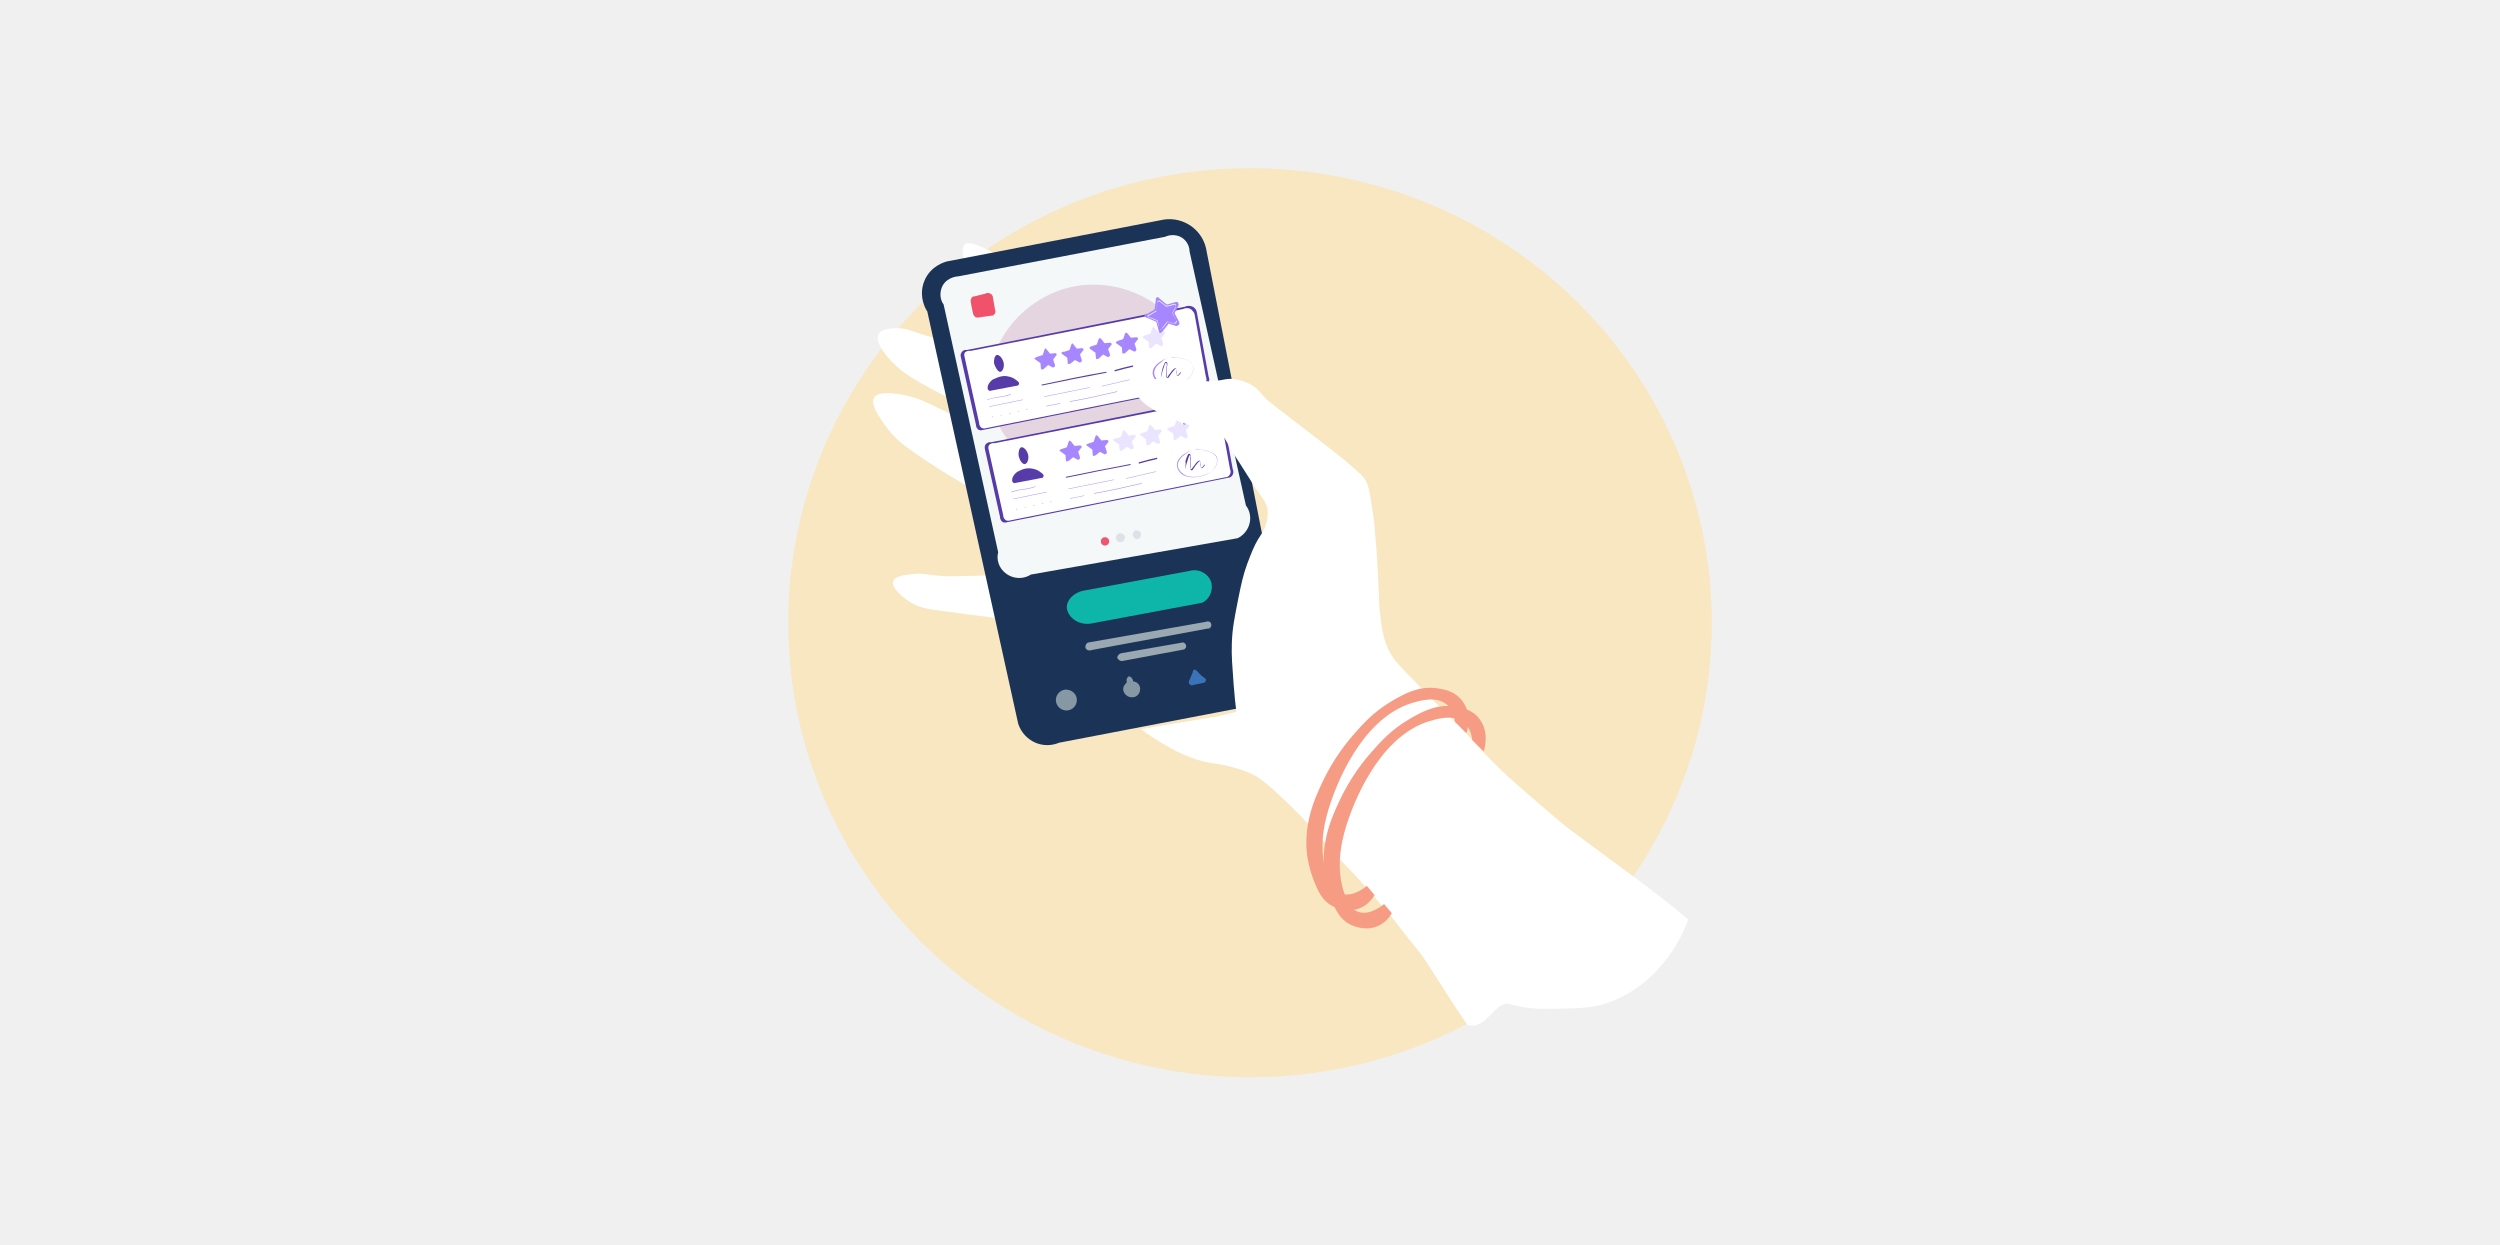<?xml version="1.0" encoding="UTF-8"?> <svg xmlns="http://www.w3.org/2000/svg" id="Layer_1" x="0" y="0" viewBox="0 0 550 274" xml:space="preserve"><style>.st0{fill:#f0f0f0}.st2{fill:#fff}.st8{fill:#dce2e7}.st9{fill:#9aa8b2}.st10{fill:#8598a3}.st13{fill:#573ba9}.st14{fill:#a687ff}.st15{fill:#ebe4fe}.st16{fill:#f2f2f2}.st17{fill:#f69b84}</style><path class="st0" d="M0 0h550v274H0V0z"></path><path class="st0" d="M0 0h550v274H0V0z"></path><g><ellipse cx="275" cy="137" rx="101.6" ry="100" fill="#f8e7c1"></ellipse><path class="st2" d="M223.1 59.1c-2.1-2-4.5-3.6-7.2-4.8-2.3-1-3.2-.9-3.6-.6-.3.2-1.2 1.2.4 5.6 3.8 10.6 12.5 16 11.4 18.2-1.2 2.2-12-.5-16.6-2.4-2.1-.9-4.4-1.4-6.6-2.2-1.1-.4-2.2-.7-3.4-.7-.8 0-3.5 0-4.2 1.3-1 1.8 2.1 5.3 3 6.2.9.9 2.3 2.4 7.4 5.2 4.8 2.7 6.1 2.8 8.6 4.8 1.8 1.4 3.3 3 4.6 4.8-4.2-1.7-7.5-3.3-9.8-4.4-3.1-1.5-5.6-2.9-9.4-3.4-1.7-.2-4.6-.6-5.4.8-.8 1.3.7 3.5 1.8 5.2 1.4 2.1 3 3.9 5 5.4 6.2 4.6 13.7 8.9 16 10.2 2.1 6 4.1 12 6.2 18-3.2.2-5.9.4-8 .4-3.4.1-5.1.1-6.4 0-2.7-.2-3.9-.7-6.2-.4-1.6.2-3.8.4-4.2 1.6-.5 1.4 2.1 3.5 3.8 4.6 2 1.2 3.6 1.5 7.6 2 3.8.5 5.7.8 10.8 1.4 2 .2 5 .6 8.6 1.2 1.5-43-.7-74.2-4.2-78z"></path><path d="M256.1 48.3c4.2-.6 8.2 2.1 9.2 6.2 5.9 29.9 11.7 59.8 17.6 89.7.2.4 1.9 3.2.8 6.4-.5 1.5-1.5 2.7-2.8 3.6l-47.9 9.2c-1.7.7-3.5.7-5.2 0-1.8-.8-3.2-2.3-3.8-4.2-6.7-30.2-13.3-60.5-20-90.7-.2-.2-2.1-3.3-.6-6.8 1.4-3.3 4.6-4.1 5-4.2l47.7-9.2z" fill="#1c3358"></path><path d="M256.3 52.1c1.1-.5 2.3-.5 3.4 0 1.2.6 2 1.9 2 3.2l12.4 55.9c1.6 2.1 1.1 5.1-1 6.7-.2.2-.5.3-.8.5l-45.5 8c-2.2 1.4-5.1.8-6.6-1.4-.7-1.1-.9-2.3-.6-3.5l-12-54.5c-.9-1.2-.9-2.9-.2-4.2 1.1-1.9 3.3-2 3.4-2l45.5-8.7z" fill="#f4f8f8"></path><path d="M236.4 63C225 65.1 215.5 76.5 218 88.7c2.5 12 15.6 18.8 27 16.2 11.7-2.7 20.4-14.9 17.2-26.7-3-11.2-15.1-17.2-25.8-15.2z" fill="#e4d5e0"></path><path d="M238.1 130l23.6-4.4c2.1-.6 4.3.7 4.8 2.6.4 1.8-.4 3.6-2 4.4l-24.6 4.6c-3 .4-5.3-1.8-5.2-3.8.1-1.5 1.5-2.9 3.4-3.4z" fill="#0eb6a9"></path><path d="M242.9 118.2c-.5.1-.8.6-.7 1.1s.6.8 1.1.7c.5-.1.8-.6.7-1.1-.1-.5-.6-.8-1.1-.7z" fill="#ef5471"></path><path class="st8" d="M246.5 117.3c-.6 0-1 .5-1 1 0 .6.5 1 1 1s1-.5 1-1v-.2c-.1-.4-.5-.8-1-.8zM249.7 116.7c-.3.2-.5.5-.5.9 0 .5.5 1.1 1.1 1 .5-.1.8-.7.7-1.2-.1-.5-.7-.8-1.3-.7z"></path><path class="st9" d="M239.7 141.3l25.6-4.5c.4-.2.9-.1 1.1.3.2.4.1.9-.3 1.1-.1.1-.3.1-.5.1l-25.4 4.7c-.7.3-1.3-.1-1.4-.5-.1-.6.3-1.2.9-1.2zM246.7 143.7l13.2-2.3c.4-.2.9.1 1 .5.2.4-.1.9-.5 1l-13.4 2.5c-.5.1-1-.2-1.2-.7v-.1c.1-.4.4-.8.9-.9z"></path><path class="st10" d="M247.9 150.1c-.2-.7.2-1.3.5-1.3s.8.4.9 1.1c1 .1 1.7 1 1.5 2-.1.8-.8 1.5-1.6 1.5-1 .1-1.9-.6-2.1-1.6-.1-1 .8-1.6.8-1.7zM233.9 151.8c-1.2.4-1.9 1.7-1.5 2.9s1.7 1.9 2.9 1.5c1-.3 1.7-1.3 1.6-2.4-.1-1.4-1.6-2.4-3-2z"></path><path d="M263.5 147.8c.4.4.8.9 1.3 1.2.3.2.6.4.5.7s-.3.5-.4.5l-2.4.5c-.3.2-.7 0-.9-.3-.1-.3-.1-.6.1-.8l.7-1.7c0-.3.2-.6.5-.6.3.2.5.3.6.5z" fill="#3b73b8"></path><path d="M214.4 65.2l2.4-.6c.3-.2.7-.2 1.1 0 .2.1.4.3.5.6l.5 2.9c.2.4.1.9-.3 1.2 0 0-.1 0-.1.1l-3 .4c-.3.1-.7.1-1-.1-.2-.2-.3-.4-.4-.6-.2-.9-.4-1.7-.5-2.6-.1-.3-.1-.5.1-.8 0-.4.4-.5.7-.5z" fill="#ef526a"></path><path class="st13" d="M212.7 77l47.9-9.5c.6-.3 1.4-.3 2 .1.4.3.6.6.7 1.1l2.6 14.2c.2.4.2 1-.1 1.4-.2.3-.5.5-.9.5l-48.7 9.8c-.3.1-.7.1-1-.1-.3-.3-.5-.6-.5-1.1-1.1-4.9-2.2-9.9-3.3-14.8-.1-.3-.1-.7.1-1 .3-.5.7-.7 1.2-.6z"></path><path class="st2" d="M213.5 77.2l46.7-9.2c.6-.3 1.4-.3 1.9.1.3.3.6.6.7 1l2.5 13.8c.2.4.2.9-.1 1.3-.2.3-.5.5-.9.5l-47.4 9.5c-.3.1-.7.1-1-.1-.3-.3-.5-.6-.5-1.1-1.1-4.8-2.1-9.6-3.2-14.5-.1-.3-.1-.7.1-1 .3-.2.7-.4 1.2-.3z"></path><path class="st14" d="M228.2 78.5l1.2-.4.4-1.2c0-.1.1-.1.1-.2.1-.1.3 0 .3.1l.8 1 1.1-.1c.1 0 .3 0 .3.1.1.2.1.4-.1.5l-.6.8.4 1.2c0 .1 0 .3-.1.4-.1.1-.3.2-.5.1l-.9-.5-1 .9c-.3.1-.4.1-.5.1l-.1-.3-.1-1.1-1.1-.8c-.1 0-.2-.2-.2-.3.3-.2.5-.3.6-.3zM234.1 77.4l1.2-.4.4-1.2c0-.1.1-.1.1-.2.1-.1.3 0 .3.1l.8 1 1.1-.1c.1 0 .3 0 .3.1.1.2.1.4-.1.5l-.6.8.4 1.2c0 .1 0 .3-.1.4-.1.1-.3.2-.5.1l-.9-.5-1 .8c-.3.1-.4.1-.5.1s-.1-.3-.1-.3l-.1-1.1-1.1-.8c-.1 0-.2-.2-.2-.3.3-.2.4-.3.6-.2zM240.1 76.2l1.2-.4.4-1.2c0-.1.1-.2.3-.2.1 0 .2.1.2.1l.8 1 1.1-.1c.1 0 .3 0 .4.1.1.2.1.4-.1.5l-.6.8.4 1.2c0 .1 0 .3-.1.4-.1.1-.3.2-.5.1l-.9-.5-1 .9c-.3.1-.4.1-.5.1-.1-.1-.1-.3-.1-.3l-.1-1.1-1.1-.8c-.1 0-.2-.1-.2-.3.1-.2.3-.3.4-.3zM245.9 75l1.2-.4.4-1.2c0-.1.1-.2.3-.2.1 0 .1.1.2.1l.8 1 1.1-.1c.1 0 .3 0 .4.1.1.2.1.4-.1.5l-.6.8.4 1.2c0 .1 0 .3-.1.4-.1.1-.3.2-.5.1l-.9-.5-1 .9c-.3.1-.4.1-.5.1s-.1-.3-.1-.3l-.1-1.1-1.1-.8c-.1 0-.2-.1-.2-.3.2-.2.3-.3.4-.3z"></path><path class="st15" d="M251.9 73.8l1.2-.4.4-1.2c0-.1.1-.2.3-.2.1 0 .1.1.2.1l.8 1 1.1-.1c.1 0 .3 0 .3.1.1.2.1.4-.1.5l-.6.8.4 1.2c0 .1 0 .3-.1.4-.1.1-.3.2-.5.1l-.9-.5-1 .9c-.3.1-.4.1-.5.1s-.1-.3-.1-.3l-.1-1.1-1.1-.8c-.1 0-.2-.1-.2-.3.3-.2.4-.3.5-.3z"></path><path class="st14" d="M252.1 69.2l1.9-1.1c.1-.7.2-1.4.3-2.2-.1-.2.1-.5.3-.5.2 0 .4 0 .4.2l1.7 1.4 1.8-.5c.2-.1.4-.1.6 0 .2.2.3.6.1.9l-.8 1.5 1 1.9c.1.2.1.4 0 .6-.2.2-.5.4-.7.3l-1.6-.5c-.4.6-.9 1.1-1.3 1.7-.4.4-.6.4-.7.3-.1 0-.2-.5-.2-.5s-.2-.6-.5-1.9l-2.1-.9c-.2 0-.4-.2-.5-.4-.1-.1.1-.3.3-.3z"></path><path class="st13" d="M220.1 81.8c.5-.1.9-1.1.7-2-.2-.9-.9-1.8-1.5-1.7-.5.1-.7 1.2-.6 1.9.3.9.9 1.9 1.4 1.8zM220.3 82.8c.5-.1 1-.1 1.4 0 .6.1 1.2.3 1.7.7.8.5.8.8.8.8 0 .2-.1.4-.2.5l-6.3 1.2c-.2-.1-.3-.2-.4-.4 0-.1-.1-.4.1-.9s.6-.9 1-1.2c.7-.3 1.3-.6 1.9-.7z"></path><path class="st14" d="M218.3 91.8c.1 0 .1-.1.1-.1s0-.1-.1-.1-.1 0 0 .2c-.1-.1-.1 0 0 0zM220.2 91.5c.1 0 .1-.1.1-.1s0-.1-.1-.1c0-.1-.1 0 0 .2-.1-.1 0 0 0 0zM222.2 91c.1 0 .1-.1.1-.1 0-.1-.1-.1-.1-.1l-.1.1c-.1.1 0 .1.1.1zM224.1 90.6c.1 0 .1-.1.1-.1s0-.1-.1-.1-.1.1 0 .2c-.1 0-.1 0 0 0zM225.9 90.2c.1 0 .1-.1.1-.1s0-.1-.1-.1-.1.1-.1.1l.1.1z"></path><path class="st13" d="M229.3 84.8c4.7-1 9.4-1.9 14.1-2.8.1 0 .1-.2-.1-.2-4.7.8-9.4 1.8-14.1 2.8-.1 0-.1.2.1.2zM249.2 80.4c-1.3.3-2.6.6-3.9 1-.1 0-.1.1-.1.2l.1.1c1.3-.4 2.6-.7 3.9-1 .2-.1.1-.3 0-.3z"></path><path class="st14" d="M229.8 87.3l9.9-2c.1 0 0-.1 0-.1l-9.9 2c-.1 0-.1.2 0 .1zM242.4 85l6.5-1.5c.1 0 0-.1 0-.1l-6.5 1.5c-.1 0 0 .1 0 .1zM230.2 89.4l3-.6c.1 0 0-.1 0-.1l-3 .6c-.1 0-.1.1 0 .1zM235.4 88.4c3.5-.6 7-1.4 10.4-2.2v-.1h-.1c-3.4.8-6.9 1.6-10.4 2.2 0-.1.1.1.1.1zM217.2 88c.8-.3 1.7-.5 2.6-.6.9-.1 1.8-.3 2.6-.6.1 0 0-.1 0-.1-.9.3-1.7.5-2.6.6-.9.1-1.7.3-2.6.6-.1.1-.1.2 0 .1zM217.7 89.5L225 88c.1 0 0-.1 0-.1l-7.3 1.5c-.1 0-.1.1 0 .1z"></path><path class="st13" d="M255.4 83c.2-.9.5-1.8.8-2.7 0-.1.1-.2.1-.3.1-.1.1-.2.2-.1.2 0 .2 0 .2.2 0 .3 0 .5-.1.8v1.3c0 .3-.1.7.1.9.2.2.4 0 .5-.2.3-.4.5-.8.8-1.1.1-.2.3-.3.4-.5.2-.2.4-.2.5.1v.4c0 .2-.2.8.1.9.1 0 .2 0 .3-.1.2-.2.4-.4.5-.6 0 0 0-.1-.1-.1-.2.2-.3.4-.5.6l-.1.1h-.1c-.1 0-.2-.1-.2-.2V82c0-.2.2-.7-.1-.9-.2-.2-.5.1-.7.3-.3.3-.5.7-.8 1-.1.1-.1.2-.2.3 0 .1-.1.1-.1.1.1.2.1.2 0 .2s-.1 0-.2-.2v-.1-.4-1.4c0-.3.3-.9 0-1.2-.2-.2-.4 0-.5.2-.2.5-.4.9-.5 1.4-.1.6-.3 1.1-.3 1.7-.1 0 0 0 0 0zM260.9 81.5c0-.1 0-.1 0 0 0-.1-.1 0 0 0-.1 0 0 0 0 0z"></path><path class="st14" d="M257.7 78.5c-.8.1-1.6.5-2.3 1-.6.3-1.1.8-1.5 1.4-.8 1.3 0 2.8 1.3 3.4 1.5.7 3.5.4 4.9-.2 1.3-.6 2.6-1.8 2.4-3.4-.1-.9-.8-1.3-1.6-1.6-1-.4-2-.5-3-.5-.1 0-.1.1 0 .1.8-.1 1.5 0 2.3.2.7.2 1.7.5 2.1 1.2.8 1.4-.4 3.1-1.6 3.7-1.4.7-2.9 1-4.4.7-1.4-.3-2.9-1.7-2.2-3.3.3-.7.9-1.2 1.5-1.6.4-.5 1.2-1 2.1-1.1 0 .1 0 0 0 0z"></path><path class="st16" d="M255.3 72.5c-.1 0-.1 0 0 0-.2-.1-.3-.4-.3-.4l-.4-1.5-1.7-.7c-.1 0-.2 0-.3-.1-.2-.1-.2-.4 0-.5.1-.1.2-.1.3-.1l1.5-.9v-.2l.2-1.6c0-.1 0-.2.1-.3.2-.1.4-.1.5 0l1.4 1.1 1.5-.4c.2-.1.3-.1.5 0 .2.2.2.5 0 .7l-.7 1.2.8 1.5c.1.2 0 .4 0 .5-.1.2-.4.3-.6.3l-1.1-.3-.2-.1-1.1 1.4c0 .3-.2.4-.4.4zm-2.3-2.7l1.7.7.3 1.5s0 .3.2.4c.1.1.3 0 .6-.2l1.1-1.4.2.1 1.1.3c.2 0 .5 0 .6-.2.1-.1.1-.3 0-.5l-.9-1.5.7-1.2c.2-.2.1-.5 0-.7-.1-.1-.3-.1-.5 0l-1.5.4-1.4-1.1c-.1-.1-.3-.1-.5 0-.1.1-.1.2-.1.3-.1.5-.1 1.1-.2 1.6v.2l-1.5.9c-.2 0-.3.2-.3.4 0 .1 0 .2.1.2.1-.2.2-.2.3-.2z"></path><path class="st13" d="M218 97.3l47.9-9.5c.6-.3 1.4-.3 2 .1.3.3.6.6.7 1.1l2.6 14.2c.2.4.2 1-.1 1.4-.2.3-.5.5-.9.5l-48.7 9.8c-.3.1-.7.1-1-.1-.3-.3-.5-.6-.5-1.1-1.1-4.9-2.2-9.9-3.3-14.8-.1-.4-.1-.7.1-1.1.3-.4.8-.6 1.2-.5z"></path><path class="st2" d="M218.8 97.5l46.7-9.2c.6-.3 1.4-.3 1.9.1.3.3.6.6.7 1l2.5 13.8c.2.4.2.9-.1 1.3-.2.3-.5.5-.9.5l-47.4 9.5c-.3.1-.7.1-1-.1-.3-.3-.5-.6-.5-1.1-1.1-4.8-2.1-9.6-3.2-14.4-.1-.3-.1-.7.1-1 .3-.3.8-.5 1.2-.4z"></path><path class="st14" d="M233.5 98.8l1.2-.4.4-1.2c0-.1.1-.1.1-.2.1-.1.3 0 .4.1l.8 1 1.1-.1c.1 0 .3 0 .4.1.1.2.1.4-.1.5l-.6.8.4 1.2c0 .1 0 .3-.1.4-.1.1-.3.2-.5.1l-.9-.5-1 .8c-.3.1-.4.1-.5.1s-.1-.3-.1-.3l-.1-1.1-1.1-.8c-.1 0-.2-.2-.2-.3.2-.1.3-.2.4-.2zM239.4 97.6l1.2-.4.4-1.2c0-.1.1-.1.1-.2.1-.1.3 0 .4.1l.8 1 1.1-.1c.1 0 .3 0 .4.1.1.2.1.4-.1.5l-.6.8.4 1.2c0 .1 0 .3-.1.4-.1.1-.3.2-.5.1l-.9-.5-1 .8c-.3.1-.4.1-.5.1-.1 0-.1-.3-.1-.3l-.1-1.1-1.1-.8c-.1 0-.2-.2-.2-.3.2-.1.3-.2.4-.2z"></path><path class="st15" d="M245.4 96.5l1.2-.4.4-1.2c0-.1.1-.1.1-.2.1-.1.3 0 .4.1l.8 1 1.1-.1c.1 0 .3 0 .4.1.1.2.1.4-.1.5l-.7.8.4 1.2c0 .1 0 .3-.1.4-.1.1-.3.2-.5.1l-.9-.5-1 .8c-.3.1-.4.1-.5.1l-.1-.3-.1-1.1-1.1-.8c-.1 0-.2-.2-.2-.3.3-.2.4-.3.5-.2zM251.2 95.3l1.2-.4.4-1.2c0-.1.1-.2.3-.2.1 0 .2.1.2.1l.8 1 1.1-.1c.1 0 .3 0 .3.1.1.2.1.4-.1.5l-.6.8.4 1.2c0 .1 0 .3-.1.4-.1.1-.3.2-.5.1l-.9-.5-.9.8c-.3.1-.4.1-.5.1-.1 0-.1-.3-.1-.3l-.1-1.1-1.1-.8c-.1 0-.2-.1-.2-.3.2-.1.3-.2.4-.2zM257.2 94.1l1.2-.4.4-1.2c0-.1.1-.1.1-.2.1-.1.3 0 .4.1l.8 1 1.1-.1c.1 0 .3 0 .4.1.1.2.1.4-.1.5l-.6.8.4 1.2c0 .1 0 .3-.1.4-.1.1-.3.2-.5.1l-.9-.5-1 .8c-.3.1-.4.1-.5.1-.1 0-.1-.3-.1-.3l-.1-1.1-1.1-.8c-.1 0-.2-.1-.2-.3.2-.1.3-.2.4-.2z"></path><path class="st14" d="M257.4 89.5l1.9-1.1c.1-.7.2-1.4.3-2.2 0-.1 0-.3.1-.4.2-.1.4-.1.6 0l1.7 1.4 1.8-.5c.2-.1.4-.1.6 0 .2.2.3.6.1.9l-.8 1.5 1 1.9c.1.2.1.4 0 .6-.2.2-.5.4-.7.3l-1.6-.5-1.3 1.7c-.4.4-.6.4-.7.3-.1 0-.2-.5-.2-.5s-.2-.6-.5-1.9l-2.1-.9c-.2 0-.4-.2-.4-.4-.1 0 0-.2.2-.2z"></path><path class="st13" d="M225.5 102.1c.5-.1.9-1.1.7-2-.2-.9-.9-1.8-1.5-1.7-.5.1-.7 1.2-.6 1.9.2.9.8 1.9 1.4 1.8zM225.6 103.1c.5-.1 1-.1 1.5 0 .6.1 1.2.3 1.7.7.8.5.8.8.8.8 0 .2-.1.4-.2.5l-6.3 1.2c-.2-.1-.3-.2-.4-.4 0-.1-.1-.4.1-.9s.6-.9 1-1.2c.6-.3 1.2-.6 1.8-.7z"></path><path class="st14" d="M223.6 112.1c.1 0 .1-.1.1-.1l-.1-.1-.1.1s0 .1.1.1zM225.5 111.8c.1 0 .1-.1.1-.1s0-.1-.1-.1c0-.1-.1 0 0 .2 0-.1 0-.1 0 0zM227.5 111.3c.1 0 .1-.1.1-.1l-.1-.1c-.1 0-.1.1-.1.1s0 .1.1.1zM229.4 110.9c.1 0 .1-.1.1-.1 0-.1-.1-.1-.1-.1l-.1.1c0 .1.1.1.1.1zM231.2 110.5c.1 0 .1-.1.1-.1 0-.1-.1-.1-.1-.1l-.1.1c0 .1.1.1.1.1z"></path><path class="st13" d="M234.6 105.1c4.7-1 9.4-1.9 14.1-2.8.1 0 .1-.2-.1-.2-4.7.9-9.4 1.8-14.1 2.8-.1 0 0 .2.1.2zM254.5 100.7c-1.3.3-2.6.6-3.9 1-.1 0-.1.1-.1.2l.1.1c1.3-.4 2.6-.7 3.9-1 .2-.1.1-.3 0-.3z"></path><path class="st14" d="M235.1 107.6l9.9-2c.1 0 0-.1 0-.1l-9.9 2c-.1 0-.1.1 0 .1zM247.8 105.3l6.5-1.5c.1 0 0-.1 0-.1l-6.5 1.5c-.1-.1-.1.1 0 .1zM235.5 109.7l3-.6c.1 0 0-.1 0-.1l-3 .6c-.1-.1-.1.1 0 .1zM240.8 108.6c3.5-.6 7-1.4 10.4-2.2v-.1h-.1c-3.5.8-6.9 1.6-10.4 2.2 0 0 0 .2.1.1zM222.6 108.3c.8-.3 1.7-.5 2.6-.6.9-.1 1.8-.3 2.6-.6.1 0 0-.1 0-.1-.9.3-1.8.5-2.7.6-.9.1-1.7.3-2.6.6 0 0 0 .2.1.1zM223 109.8l7.3-1.5c.1 0 0-.1 0-.1l-7.3 1.5c-.1 0-.1.1 0 .1z"></path><path class="st13" d="M260.7 103.3c.2-.9.5-1.8.8-2.7 0-.1.1-.2.1-.3.1-.1.1-.2.2-.1.2 0 .2 0 .2.2 0 .3 0 .5-.1.8v1.3c0 .2-.1.7.1.9.2.2.4 0 .5-.2.3-.4.5-.8.8-1.1.1-.2.3-.3.4-.5.2-.2.4-.2.5.1v.4c0 .2-.2.8.1.9.1 0 .2 0 .3-.1.2-.2.4-.4.5-.6 0 0 0-.1-.1-.1-.2.2-.3.4-.5.6l-.1.1h-.1c-.1 0-.2-.1-.2-.2v-.4c0-.3.2-.7-.1-.9-.2-.2-.5.1-.7.3-.3.3-.5.7-.8 1-.1.1-.1.2-.2.3 0 .1-.1.1-.1.1-.1.1-.1.1-.2.1s-.1 0-.2-.2v-.1-.4-1.4c0-.3.3-.9 0-1.2-.2-.2-.4 0-.5.2-.2.5-.4.9-.5 1.4.1.7 0 1.2-.1 1.8-.1 0 0 0 0 0zM266.2 101.8c0-.1 0-.1 0 0 0-.1 0-.1 0 0z"></path><path class="st14" d="M263 98.8c-.8.1-1.6.5-2.3 1-.6.3-1.1.8-1.5 1.4-.7 1.3 0 2.8 1.3 3.4 1.5.7 3.5.4 4.9-.2 1.3-.6 2.6-1.8 2.4-3.4-.1-.9-.8-1.3-1.6-1.6-1-.4-2-.5-3-.5-.1 0-.1.1 0 .1.8-.1 1.5 0 2.2.2.7.2 1.7.5 2.1 1.2.8 1.4-.4 3.1-1.6 3.7-1.4.7-2.9 1-4.4.7-1.4-.3-2.9-1.7-2.2-3.3.3-.7.9-1.2 1.5-1.6.6-.5 1.3-1 2.2-1.1.1 0 .1 0 0 0z"></path><path class="st16" d="M260.6 92.8s-.1 0 0 0c-.2-.1-.3-.4-.3-.4l-.4-1.5-1.7-.7c-.1 0-.2 0-.2-.1-.1-.1-.1-.2-.1-.2 0-.1 0-.2.1-.3.1-.1.1-.1.2-.1l1.5-.9.3-1.6v-.2c0-.1 0-.2.1-.3.2-.1.4-.1.5 0l1.4 1.1 1.5-.4c.2-.1.3-.1.5 0 .2.2.2.5 0 .7l-.7 1.2.8 1.5c.1.2 0 .3 0 .5-.1.2-.4.3-.6.3l-1.3-.4-1.1 1.4c-.1.2-.3.3-.5.4zm-2.3-2.7l1.7.7.4 1.5s0 .3.2.4c.1.1.3 0 .6-.2l1.1-1.4 1.3.4c.2 0 .5 0 .6-.2.1-.1.1-.3 0-.5l-.9-1.5.7-1.2c.2-.2.1-.5 0-.7-.1-.1-.3-.1-.5 0l-1.5.4-1.4-1.1c-.1-.1-.3-.1-.5 0-.1.1-.1.2-.1.3v.2l-.2 1.6-1.5.9c-.1 0-.2 0-.2.1-.1.1-.1.2-.1.2 0 .1 0 .2.1.2 0-.2.1-.1.2-.1z"></path><path class="st2" d="M332 220.9c3.4.8 5 1.2 11.5 1 4-.1 7.2-.1 11.1-1.6 3.7-1.5 7-3.7 9.8-6.7 3.1-3.2 5.5-7.1 7-11.3-6.6-5.9-24.7-18.5-28.4-21.7-8.1-7-10.3-8.7-14.4-12.8-5.2-5.2-4.8-5.4-10-10.4-.8-.8-3.7-3.7-9.4-9.6-1.5-1.6-2.6-2.7-3.6-4.6-1.3-2.6-1.6-4.9-2-8.2-.3-2.2-.1-2.4-.4-7.6-.1-1.4-.2-4.9-.6-9.2-.1-1.4-.3-3.9-.8-7-.6-4-1-4.9-1.4-5.6-.4-.7-.9-1.2-4.4-4.2-2.8-2.3-4.8-3.8-4.8-3.8-2.4-1.9-2.9-2.2-6-4.6-4.3-3.3-6.5-5-7-5.6-.7-.8-1.5-1.9-3-2.8-1.1-.6-2.3-1-3.6-1.2-1.7-.2-2.3.2-4.2.4-2.4.3-2.6-.2-7-.4-2.5-.1-2.6 0-5.4 0-2.8 0-5.1-.2-6.6-.4.4 1.9 1.3 3.6 2.6 5 1.1 1.2 2.3 1.9 4 2.8 1.7.9 3.4 1.6 5.2 2.2 3.1 1.1 4.6 1.6 5.8 1.8 1 .1 1.8.2 2.6.8.8.6 1.2 1.4 1.8 2.6.7 1.3 1.6 2.5 2.4 3.8 2.4 3.8 3.6 5.7 4.4 6.8.7 1 1.3 1.7 1.6 3 .2 1.1.1 2.2-.2 3.2-.4 1.6-1.1 2.5-1.8 3.6-.9 1.5-1.4 2.8-2.4 5.4-.9 2.5-1.3 4.3-2 7.8-.8 4.1-1.3 6.4-1.4 9.8-.1 2.7.1 4.8.4 9 .2 2.5.4 4.5.6 6l-4.2 1-16.8 2.8c2 1.5 4 2.8 6.2 4 2 1.2 4.2 2.1 6.4 2.8 3.2 1 3.8.5 7.6 1.6 1.9.5 3.4 1 5.2 2 .6.4 2 1.2 6.4 5.4 1.2 1.2 2.5 2.4 4.2 4.2 2.9 3 3.4 3.9 6.4 7.2 3.2 3.5 3.1 3.1 6.4 6.8 2.6 2.9 4.6 5.3 6.2 7.2 2 2.4 2.3 2.9 3.5 4.4 1.3 1.7 2.2 2.7 2.9 3.6 1.1 1.3 7.8 12.3 10.4 15.8 4 1.6 6.1-5.3 9.2-4.5z"></path><path class="st17" d="M320.1 158.8c-.1-1-.5-2.7-1.8-3.8-2.4-2-6.1-.8-7.8-.3-11.4 3.6-16.8 19-17.8 22-.9 2.7-2.9 9.1-.9 15.4 1.1 3.5 2.5 4.3 3.2 4.5 2.6.9 5.3-1.4 5.7-1.7l1.7 2c-.7 1.2-1.7 2.2-3 2.8-2.9 1.3-5.8-.1-6.3-.4-2.3-1.2-3.2-3.4-4.1-5.7-1-2.6-1.6-5.3-1.6-8.1 0-5.3 1.6-9.2 3.1-12.5 1.9-4.2 4.3-8 7.3-11.4 2.1-2.4 4.4-5 8.3-7.3 2.7-1.6 5.9-3.4 9.9-2.9 1.3.2 4 .5 5.7 2.8 2.2 2.9 1.1 6.6.9 7.1l-2.5-2.5z"></path><path class="st17" d="M323.9 162.8c-.1-1-.5-2.7-1.8-3.8-2.4-2-6.1-.8-7.8-.3-11.4 3.6-16.8 19-17.8 22-.9 2.7-2.9 9.1-.9 15.4 1.1 3.5 2.5 4.3 3.2 4.5 2.6.9 5.3-1.4 5.7-1.7l1.7 2c-.7 1.2-1.7 2.2-3 2.8-2.9 1.3-5.8-.1-6.3-.4-2.3-1.2-3.2-3.4-4.1-5.7-1.1-2.6-1.6-5.3-1.6-8.1 0-5.3 1.6-9.2 3.1-12.5 1.9-4.2 4.3-8 7.3-11.4 2.1-2.4 4.4-5 8.3-7.3 2.7-1.6 5.9-3.4 9.9-2.9 1.3.2 4 .5 5.7 2.8 2.2 2.9 1.1 6.6.9 7.1l-2.5-2.5z"></path></g></svg> 